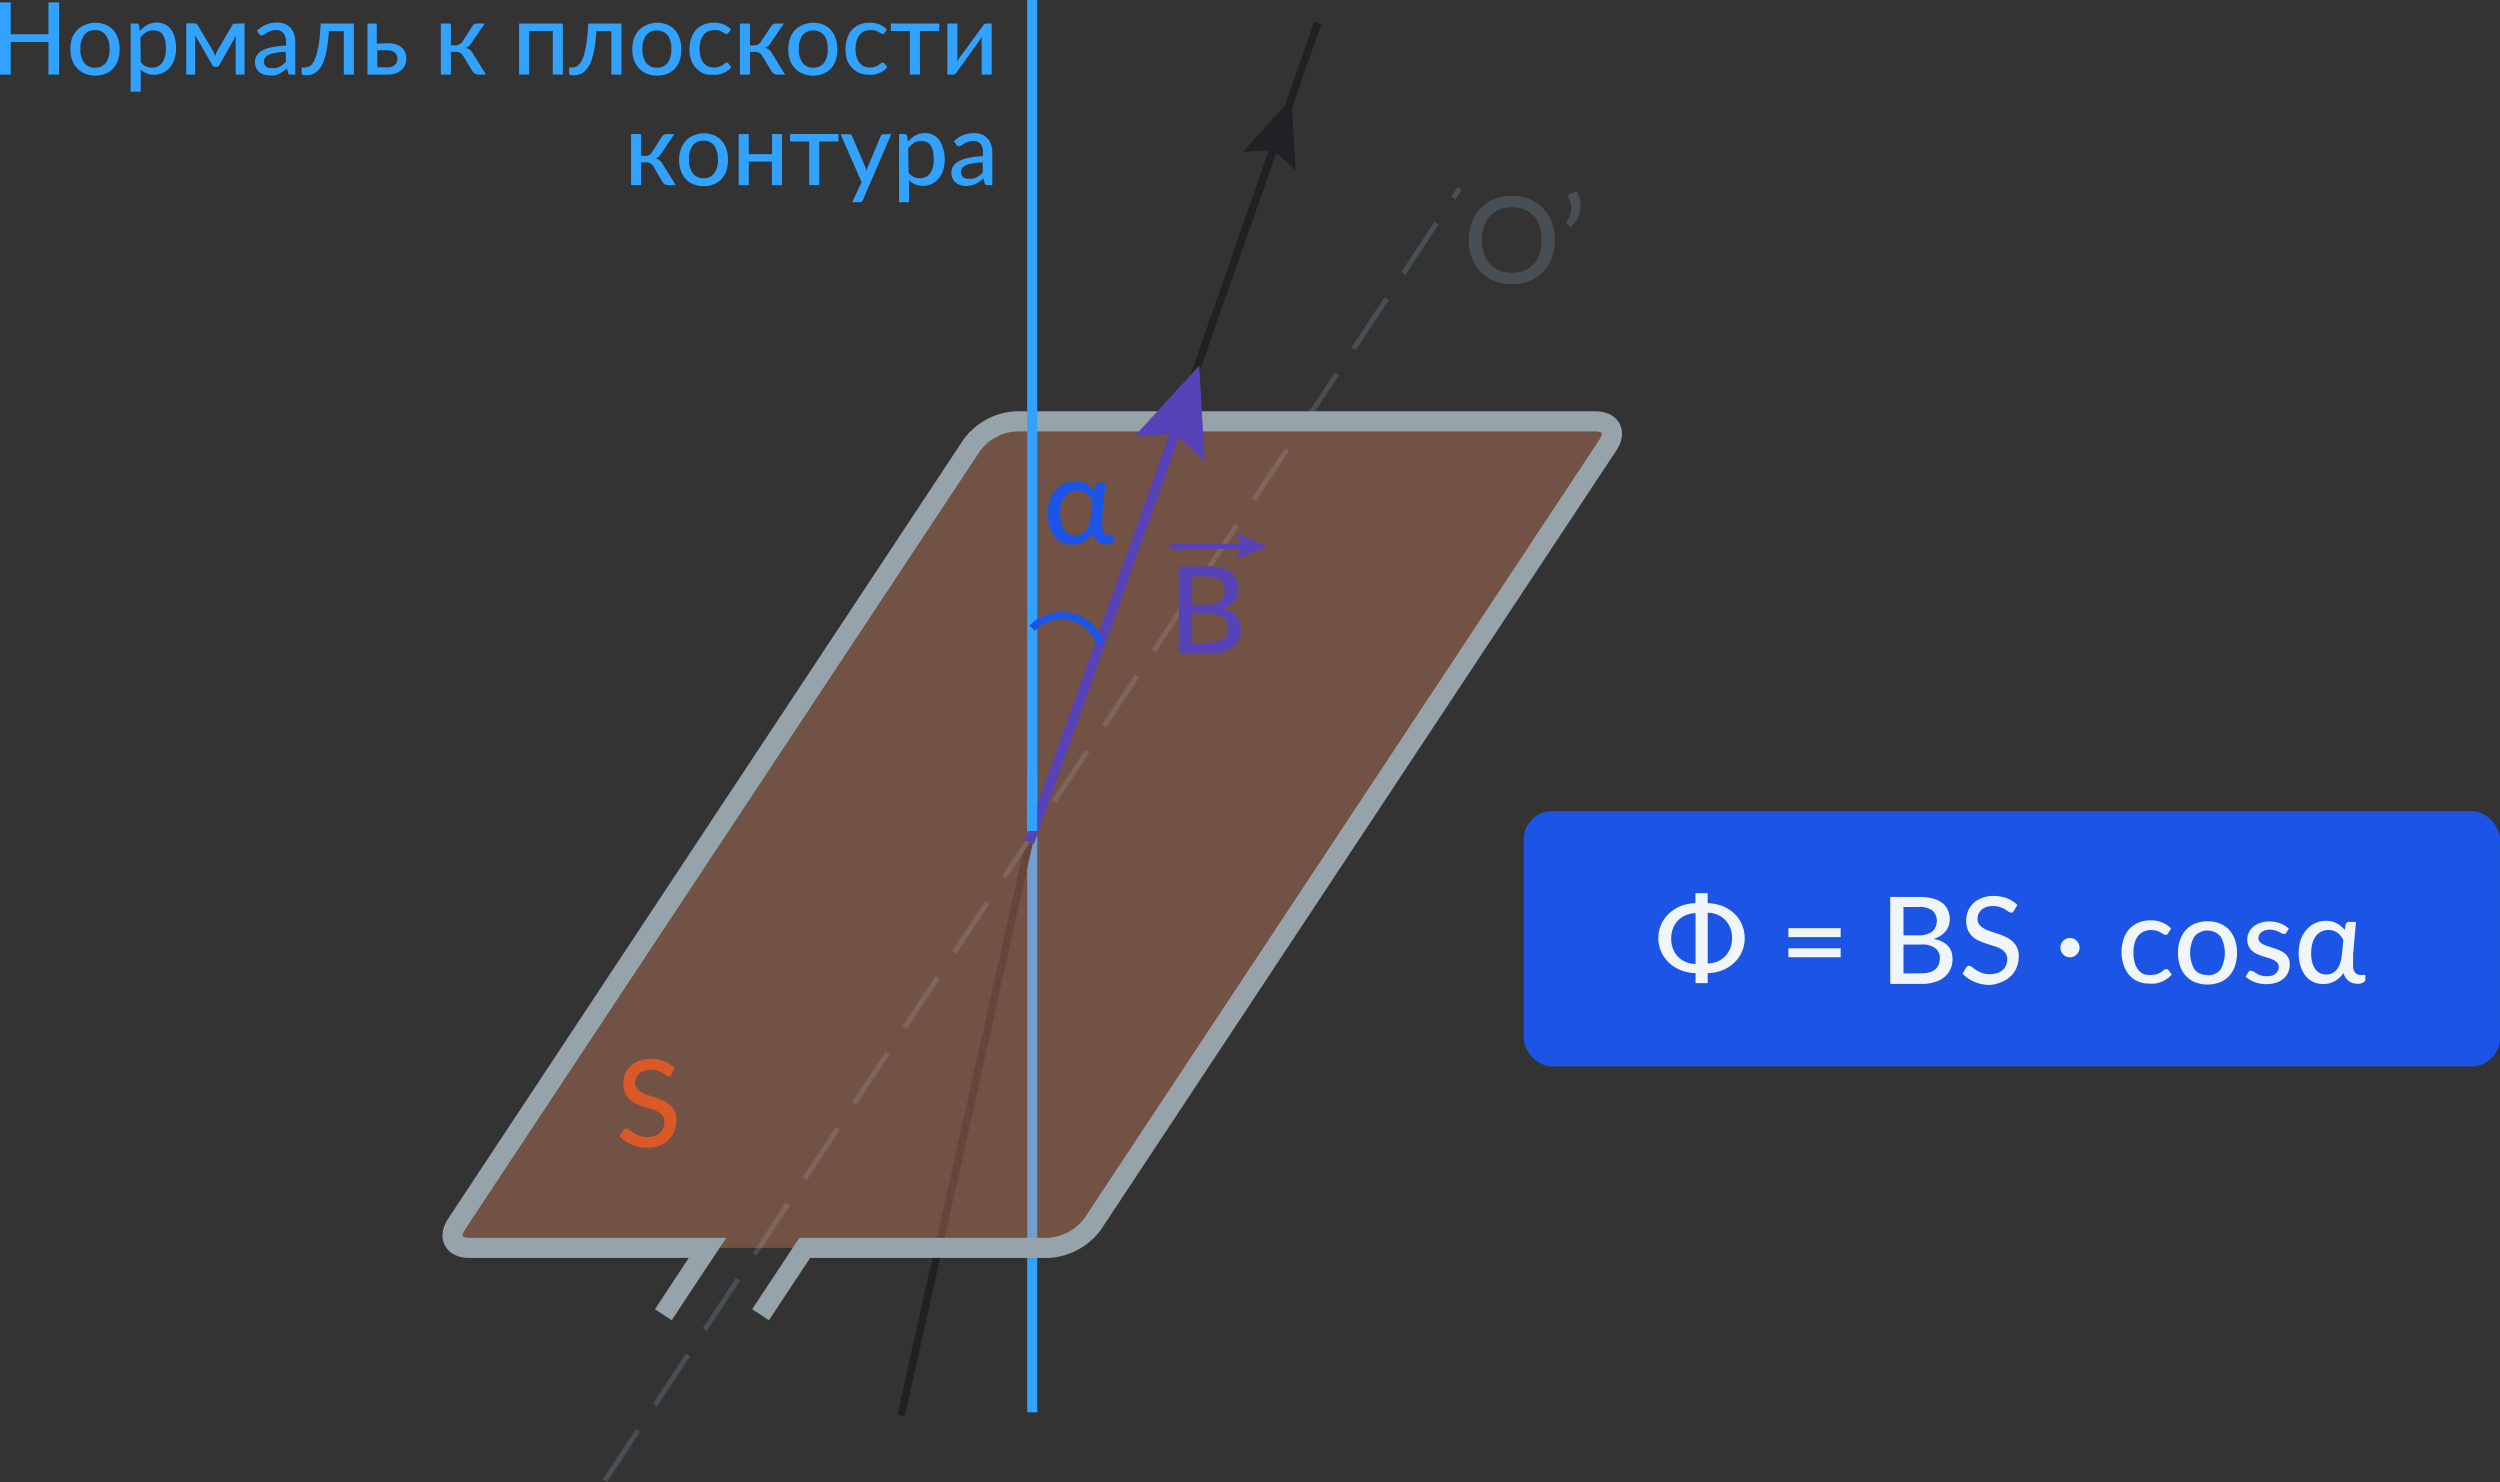 <?xml version="1.0" encoding="UTF-8"?>
<svg xmlns="http://www.w3.org/2000/svg" viewBox="0 0 248.74 147.45">
  <rect x="0" y="0" width="248.74" height="147.45" fill="#333333" stroke="none"/>
  <defs>
    <style>.cls-1,.cls-11,.cls-2,.cls-3,.cls-5,.cls-7,.cls-9{fill:none;stroke-miterlimit:10;}.cls-1{stroke:#31a2ff;}.cls-2{stroke:#202124;}.cls-11,.cls-2{stroke-width:0.75px;}.cls-3{stroke:#474f54;stroke-dasharray:6 3;}.cls-3,.cls-9{stroke-width:0.5px;}.cls-4{fill:#f99569;opacity:0.32;}.cls-5{stroke:#96a3aa;stroke-width:2px;}.cls-6{fill:#474f54;}.cls-7,.cls-9{stroke:#5842b7;}.cls-8{fill:#5842b7;}.cls-10{fill:#202124;}.cls-11{stroke:#1c55e5;}.cls-12{fill:#1c55e5;}.cls-13{fill:#db5926;}.cls-14{fill:#eff5f9;}.cls-15{fill:#31a2ff;}</style>
  </defs>
  <g id="Слой_2" data-name="Слой 2">
    <g id="Слой_1-2" data-name="Слой 1">
      <line class="cls-1" x1="102.7" y1="140.52" x2="102.7" y2="76.74"></line>
      <line class="cls-2" x1="89.66" y1="140.83" x2="102.4" y2="83.8"></line>
      <line class="cls-3" x1="60.19" y1="147.31" x2="145.21" y2="18.77"></line>
      <polygon class="cls-4" points="98.26 41.92 44.8 122.74 47.28 124.16 103.91 124.16 107.15 124.16 160.61 43.33 160.61 41.92 98.26 41.92"></polygon>
      <path class="cls-5" d="M66,130.81l2.83-4.29,1.57-2.36H46.7c-1.56,0-2.13-1.07-1.27-2.37L96.7,44.28a5.9,5.9,0,0,1,4.39-2.36h57.62c1.56,0,2.13,1.06,1.27,2.36l-51.27,77.51a5.92,5.92,0,0,1-4.4,2.37H80.07l-1.56,2.36-2.84,4.29"></path>
      <line class="cls-2" x1="110" y1="62.51" x2="131.11" y2="2.29"></line>
      <path class="cls-6" d="M154.7,23.88a5.08,5.08,0,0,1-.31,1.78,4.31,4.31,0,0,1-.87,1.39,4.07,4.07,0,0,1-1.35.91,4.7,4.7,0,0,1-1.75.32,4.61,4.61,0,0,1-1.74-.32,3.88,3.88,0,0,1-1.35-.91,4.17,4.17,0,0,1-.88-1.39,5.24,5.24,0,0,1,0-3.55,4.07,4.07,0,0,1,.88-1.39,3.75,3.75,0,0,1,1.35-.91,4.42,4.42,0,0,1,1.74-.33,4.51,4.51,0,0,1,1.75.33,3.93,3.93,0,0,1,1.35.91,4.2,4.2,0,0,1,.87,1.39A5.06,5.06,0,0,1,154.7,23.88Zm-1.31,0a4.25,4.25,0,0,0-.21-1.38,2.92,2.92,0,0,0-.6-1,2.55,2.55,0,0,0-.93-.66,3.4,3.4,0,0,0-2.46,0,2.59,2.59,0,0,0-.94.66,2.92,2.92,0,0,0-.6,1,4.67,4.67,0,0,0,0,2.77,2.92,2.92,0,0,0,.6,1,2.56,2.56,0,0,0,.94.65,3.4,3.4,0,0,0,2.46,0,2.53,2.53,0,0,0,.93-.65,2.92,2.92,0,0,0,.6-1A4.27,4.27,0,0,0,153.39,23.88Z"></path>
      <path class="cls-6" d="M156.86,19a2.87,2.87,0,0,1,.35.92,2.6,2.6,0,0,1-.29,1.86,2.92,2.92,0,0,1-.63.78l-.36-.23c-.07,0-.1-.1-.09-.16a.34.34,0,0,1,.06-.15,1.71,1.71,0,0,0,.26-.44,1.9,1.9,0,0,0,.15-.59,2,2,0,0,0,0-.65,2.23,2.23,0,0,0-.25-.66.25.25,0,0,1,0-.24.22.22,0,0,1,.15-.16Z"></path>
      <line class="cls-7" x1="102.4" y1="83.8" x2="117.31" y2="42"></line>
      <polygon class="cls-8" points="119.86 45.89 116.9 43.17 112.88 43.41 119.32 36.38 119.86 45.89"></polygon>
      <line class="cls-1" x1="102.7" y1="82.68" x2="102.7"></line>
      <path class="cls-8" d="M120.09,56.34a5.45,5.45,0,0,1,1.38.16,2.52,2.52,0,0,1,1,.45,1.77,1.77,0,0,1,.54.71,2.37,2.37,0,0,1,.18,1,2.08,2.08,0,0,1-.09.6,1.86,1.86,0,0,1-.3.53,2,2,0,0,1-.5.45,3,3,0,0,1-.7.33c1.25.25,1.87.9,1.87,2a2.37,2.37,0,0,1-.2,1,2.24,2.24,0,0,1-.59.78,2.75,2.75,0,0,1-1,.51,4.35,4.35,0,0,1-1.3.18h-3.1V56.34Zm-1.53,1v2.82H120a2.21,2.21,0,0,0,1.4-.38,1.3,1.3,0,0,0,.46-1,1.28,1.28,0,0,0-.44-1.08,2.27,2.27,0,0,0-1.36-.33Zm1.8,6.6a2.55,2.55,0,0,0,.83-.12,1.51,1.51,0,0,0,.56-.31,1.16,1.16,0,0,0,.32-.47,1.64,1.64,0,0,0,.1-.6,1.23,1.23,0,0,0-.44-1,2.16,2.16,0,0,0-1.37-.37h-1.8V64Z"></path>
      <line class="cls-9" x1="116.46" y1="54.37" x2="124" y2="54.37"></line>
      <polygon class="cls-8" points="123.02 55.66 123.57 54.37 123.02 53.07 126.09 54.37 123.02 55.66"></polygon>
      <line class="cls-2" x1="123.43" y1="24.18" x2="126.98" y2="14.05"></line>
      <polygon class="cls-10" points="128.91 16.96 126.68 14.93 123.67 15.12 128.47 9.83 128.91 16.96"></polygon>
      <path class="cls-11" d="M102.7,62.51A4.07,4.07,0,0,1,109.48,64"></path>
      <path class="cls-12" d="M110.86,53.28v.48c0,.1-.07.19-.2.28a1.15,1.15,0,0,1-.57.12,1.63,1.63,0,0,1-.45-.06,1.29,1.29,0,0,1-.73-.53,1.52,1.52,0,0,1-.22-.48,2.35,2.35,0,0,1-.43.5,2.38,2.38,0,0,1-.5.35,2.58,2.58,0,0,1-.53.19,2.48,2.48,0,0,1-.54.06,2.16,2.16,0,0,1-1-.2,2.24,2.24,0,0,1-.77-.6,2.79,2.79,0,0,1-.51-1,3.85,3.85,0,0,1-.19-1.27,4.11,4.11,0,0,1,.21-1.35,3.2,3.2,0,0,1,.57-1,2.61,2.61,0,0,1,.86-.66A2.54,2.54,0,0,1,107,47.9a2.26,2.26,0,0,1,1.1.26,2.37,2.37,0,0,1,.77.66l.11-.57a.3.3,0,0,1,.3-.24H110l-.32,3.23c0,.2,0,.39,0,.58a5,5,0,0,0,0,.53,1.38,1.38,0,0,0,.07.43.84.84,0,0,0,.2.28.73.73,0,0,0,.28.17,1.36,1.36,0,0,0,.36.05Zm-2.18-3.45a1.83,1.83,0,0,0-.23-.38,1.48,1.48,0,0,0-.33-.33,1.68,1.68,0,0,0-.42-.22,1.46,1.46,0,0,0-.52-.09,1.62,1.62,0,0,0-.65.14,1.37,1.37,0,0,0-.54.42,2,2,0,0,0-.37.73,3.23,3.23,0,0,0-.14,1,3.4,3.4,0,0,0,.12,1,2,2,0,0,0,.32.66,1.3,1.3,0,0,0,.48.37,1.39,1.39,0,0,0,.57.12,1.29,1.29,0,0,0,.55-.11,1.38,1.38,0,0,0,.47-.34,1.76,1.76,0,0,0,.34-.59,3,3,0,0,0,.19-.86Z"></path>
      <path class="cls-13" d="M66.8,106.93a.49.49,0,0,1-.12.15.25.25,0,0,1-.17,0,.45.45,0,0,1-.25-.1c-.09-.06-.2-.14-.34-.22a3,3,0,0,0-.5-.22,2,2,0,0,0-.69-.1,1.91,1.91,0,0,0-.66.1,1.4,1.4,0,0,0-.48.27,1.28,1.28,0,0,0-.29.4,1.35,1.35,0,0,0-.1.5.91.91,0,0,0,.18.58,1.53,1.53,0,0,0,.47.39,3.53,3.53,0,0,0,.65.28l.75.25a6.17,6.17,0,0,1,.75.3,2.59,2.59,0,0,1,.65.42,1.92,1.92,0,0,1,.47.62,2.08,2.08,0,0,1,.18.91,2.86,2.86,0,0,1-.2,1.06,2.35,2.35,0,0,1-.57.87,2.52,2.52,0,0,1-.91.59,3.37,3.37,0,0,1-1.23.21,3.59,3.59,0,0,1-.81-.08,3.74,3.74,0,0,1-.74-.23,3.13,3.13,0,0,1-.65-.35,3,3,0,0,1-.54-.47l.37-.61a.35.35,0,0,1,.3-.17.51.51,0,0,1,.29.14l.4.29a4.06,4.06,0,0,0,.59.29,2.2,2.2,0,0,0,.82.13,2,2,0,0,0,.71-.11,1.26,1.26,0,0,0,.52-.29,1.15,1.15,0,0,0,.33-.48,1.48,1.48,0,0,0,.12-.61,1,1,0,0,0-.18-.62,1.39,1.39,0,0,0-.46-.4,3,3,0,0,0-.65-.27l-.75-.24a6.13,6.13,0,0,1-.75-.29,2.25,2.25,0,0,1-.66-.42,2,2,0,0,1-.46-.65,2.37,2.37,0,0,1-.17-1,2.33,2.33,0,0,1,.18-.9,2.29,2.29,0,0,1,.52-.76,2.51,2.51,0,0,1,.85-.53,3,3,0,0,1,1.15-.21,3.85,3.85,0,0,1,1.34.23,3.24,3.24,0,0,1,1.06.67Z"></path>
      <rect class="cls-12" x="151.6" y="80.7" width="97.14" height="25.4" rx="2.83"></rect>
      <path class="cls-14" d="M169.91,89.86a4.45,4.45,0,0,1,1.5.3,3.74,3.74,0,0,1,1.16.75,3.17,3.17,0,0,1,.75,1.1,3.29,3.29,0,0,1,.27,1.33,3.33,3.33,0,0,1-.27,1.33,3,3,0,0,1-.75,1.09,3.59,3.59,0,0,1-1.16.76,4,4,0,0,1-1.5.3v1H168.7v-1a4,4,0,0,1-1.5-.3,3.64,3.64,0,0,1-1.17-.76,3.35,3.35,0,0,1,0-4.84,3.75,3.75,0,0,1,1.17-.76,4.44,4.44,0,0,1,1.49-.3v-1h1.21Zm-1.21,1a2.57,2.57,0,0,0-1,.21,2.31,2.31,0,0,0-.76.53,2.39,2.39,0,0,0-.49.79,2.67,2.67,0,0,0-.17,1,2.77,2.77,0,0,0,.17,1,2.45,2.45,0,0,0,.49.78,2.31,2.31,0,0,0,.76.53,2.57,2.57,0,0,0,1,.21Zm1.21,5a2.65,2.65,0,0,0,1-.21,2.42,2.42,0,0,0,.76-.53,2.64,2.64,0,0,0,.49-.78,2.77,2.77,0,0,0,.17-1,2.67,2.67,0,0,0-.17-1,2.56,2.56,0,0,0-.49-.79,2.42,2.42,0,0,0-.76-.53,2.65,2.65,0,0,0-1-.21Z"></path>
      <path class="cls-14" d="M177.94,92.35h5.2v.89h-5.2Zm0,2h5.2v.89h-5.2Z"></path>
      <path class="cls-14" d="M190.92,89.24a5.16,5.16,0,0,1,1.39.16,2.54,2.54,0,0,1,.95.45,1.73,1.73,0,0,1,.55.71,2.35,2.35,0,0,1,.18.94,2,2,0,0,1-.1.6,1.77,1.77,0,0,1-.29.54,2.75,2.75,0,0,1-.5.45,3.11,3.11,0,0,1-.71.33c1.25.24,1.88.9,1.88,2a2.33,2.33,0,0,1-.21,1,2.16,2.16,0,0,1-.59.79,2.75,2.75,0,0,1-1,.51,4.3,4.3,0,0,1-1.3.18h-3.1V89.24Zm-1.53,1v2.82h1.47a2.19,2.19,0,0,0,1.4-.38,1.45,1.45,0,0,0,0-2.1,2.18,2.18,0,0,0-1.36-.34Zm1.8,6.6a2.88,2.88,0,0,0,.83-.11,1.57,1.57,0,0,0,.56-.31,1.22,1.22,0,0,0,.33-.48,1.87,1.87,0,0,0,.1-.59,1.22,1.22,0,0,0-.45-1,2.08,2.08,0,0,0-1.37-.37h-1.8v2.87Z"></path>
      <path class="cls-14" d="M200.36,90.64a.49.49,0,0,1-.12.15.25.25,0,0,1-.17,0,.42.42,0,0,1-.25-.1c-.09-.06-.2-.14-.34-.22a2.34,2.34,0,0,0-.5-.22,2,2,0,0,0-.69-.1,1.91,1.91,0,0,0-.66.1,1.25,1.25,0,0,0-.48.27,1.28,1.28,0,0,0-.29.4,1.35,1.35,0,0,0-.1.5.91.91,0,0,0,.18.58,1.53,1.53,0,0,0,.47.39,3.53,3.53,0,0,0,.65.28l.75.25a4.89,4.89,0,0,1,.75.3,2.59,2.59,0,0,1,.65.42,1.92,1.92,0,0,1,.47.62,2.08,2.08,0,0,1,.18.91,2.86,2.86,0,0,1-.2,1.06,2.35,2.35,0,0,1-.57.87,2.52,2.52,0,0,1-.91.59A3.37,3.37,0,0,1,198,98a3.59,3.59,0,0,1-.81-.08,3.74,3.74,0,0,1-.74-.23,3.13,3.13,0,0,1-.65-.35,3,3,0,0,1-.54-.47l.37-.61a.35.35,0,0,1,.3-.17.51.51,0,0,1,.29.14l.4.29a4.06,4.06,0,0,0,.59.29,2.5,2.5,0,0,0,1.53,0,1.27,1.27,0,0,0,.52-.3,1.12,1.12,0,0,0,.33-.47,1.48,1.48,0,0,0,.12-.61,1,1,0,0,0-.18-.62,1.39,1.39,0,0,0-.46-.4,3,3,0,0,0-.65-.27l-.75-.24a6.13,6.13,0,0,1-.75-.29,2.25,2.25,0,0,1-.66-.42,2,2,0,0,1-.46-.65,2.37,2.37,0,0,1-.17-1,2.33,2.33,0,0,1,.18-.9,2.29,2.29,0,0,1,.52-.76,2.51,2.51,0,0,1,.85-.53,3,3,0,0,1,1.15-.21,3.85,3.85,0,0,1,1.34.23,3.24,3.24,0,0,1,1.06.67Z"></path>
      <path class="cls-14" d="M205,94.29a.91.91,0,0,1,.08-.37.92.92,0,0,1,.2-.31,1,1,0,0,1,.3-.21.86.86,0,0,1,.36-.07,1,1,0,0,1,.38.07,1,1,0,0,1,.31.21,1.1,1.1,0,0,1,.2.31.9.9,0,0,1,0,.74,1,1,0,0,1-.2.3,1,1,0,0,1-.31.21,1,1,0,0,1-.38.08.86.86,0,0,1-.36-.08,1,1,0,0,1-.3-.21.88.88,0,0,1-.2-.3A.91.91,0,0,1,205,94.29Z"></path>
      <path class="cls-14" d="M215.69,92.9l-.11.11a.28.28,0,0,1-.15,0,.35.35,0,0,1-.2-.07,1.48,1.48,0,0,0-.26-.16,2.27,2.27,0,0,0-.38-.17,2.19,2.19,0,0,0-.56-.07,1.67,1.67,0,0,0-.76.16,1.47,1.47,0,0,0-.55.44,1.89,1.89,0,0,0-.33.7,3.38,3.38,0,0,0-.12.93,3.43,3.43,0,0,0,.12,1,2.18,2.18,0,0,0,.34.7,1.52,1.52,0,0,0,.54.44A1.83,1.83,0,0,0,214,97a1.91,1.91,0,0,0,.63-.09,1.86,1.86,0,0,0,.4-.2,2.37,2.37,0,0,0,.27-.2.37.37,0,0,1,.23-.09.26.26,0,0,1,.22.1l.33.44a2.13,2.13,0,0,1-.47.43,2.94,2.94,0,0,1-.55.3,4,4,0,0,1-.62.17,4.62,4.62,0,0,1-.65,0,2.67,2.67,0,0,1-1.06-.21,2.37,2.37,0,0,1-.86-.61,3,3,0,0,1-.57-1,3.91,3.91,0,0,1-.21-1.33,3.86,3.86,0,0,1,.19-1.25,2.77,2.77,0,0,1,.55-1,2.74,2.74,0,0,1,.91-.65,3,3,0,0,1,1.24-.24,3,3,0,0,1,1.15.21,2.8,2.8,0,0,1,.89.6Z"></path>
      <path class="cls-14" d="M219.65,91.66a3.34,3.34,0,0,1,1.21.22,2.73,2.73,0,0,1,.93.63,3,3,0,0,1,.58,1,3.82,3.82,0,0,1,.2,1.3,3.78,3.78,0,0,1-.2,1.3,2.85,2.85,0,0,1-.58,1,2.6,2.6,0,0,1-.93.63,3.47,3.47,0,0,1-2.43,0,2.44,2.44,0,0,1-.93-.63,2.59,2.59,0,0,1-.59-1,3.77,3.77,0,0,1-.21-1.3,3.81,3.81,0,0,1,.21-1.3,2.75,2.75,0,0,1,.59-1,2.55,2.55,0,0,1,.93-.63A3.32,3.32,0,0,1,219.65,91.66Zm0,5.37a1.53,1.53,0,0,0,1.29-.58,3.41,3.41,0,0,0,0-3.28,1.73,1.73,0,0,0-2.6,0,3.34,3.34,0,0,0,0,3.28A1.54,1.54,0,0,0,219.65,97Z"></path>
      <path class="cls-14" d="M227.47,92.81a.36.36,0,0,1-.1.11.29.29,0,0,1-.14,0,.45.45,0,0,1-.21-.06l-.29-.15a2.35,2.35,0,0,0-.38-.14,2.06,2.06,0,0,0-.53-.07,1.35,1.35,0,0,0-.46.07,1.14,1.14,0,0,0-.35.17.77.77,0,0,0-.22.26.8.8,0,0,0-.08.33.55.55,0,0,0,.13.38,1.11,1.11,0,0,0,.36.26,2.61,2.61,0,0,0,.5.19l.57.19a4.45,4.45,0,0,1,.57.22,2,2,0,0,1,.49.3,1.39,1.39,0,0,1,.36.44,1.34,1.34,0,0,1,.13.63,2,2,0,0,1-.15.79,1.74,1.74,0,0,1-.45.63,2.24,2.24,0,0,1-.73.41,3.38,3.38,0,0,1-2.17-.06,3,3,0,0,1-.89-.53l.27-.45a.3.3,0,0,1,.12-.13.36.36,0,0,1,.19,0,.4.4,0,0,1,.24.09l.29.18a1.66,1.66,0,0,0,.4.18,2,2,0,0,0,.6.08,1.7,1.7,0,0,0,.53-.07,1,1,0,0,0,.36-.21.68.68,0,0,0,.22-.29.9.9,0,0,0,.08-.36.61.61,0,0,0-.14-.4,1.41,1.41,0,0,0-.35-.27,3.26,3.26,0,0,0-.5-.2l-.58-.18a5.77,5.77,0,0,1-.58-.22,2,2,0,0,1-.5-.32,1.52,1.52,0,0,1-.35-.47,1.48,1.48,0,0,1-.14-.67,1.64,1.64,0,0,1,.15-.68,1.79,1.79,0,0,1,.43-.57,2.08,2.08,0,0,1,.69-.39,2.69,2.69,0,0,1,.94-.15,2.94,2.94,0,0,1,1.09.2,2.39,2.39,0,0,1,.84.52Z"></path>
      <path class="cls-14" d="M235.34,97v.47c0,.11-.07.2-.21.28a1,1,0,0,1-.57.13,1.74,1.74,0,0,1-.45-.06,1.5,1.5,0,0,1-.4-.2,1.44,1.44,0,0,1-.32-.33,1.78,1.78,0,0,1-.23-.48,2.32,2.32,0,0,1-.43.5,2.27,2.27,0,0,1-.49.34,2.62,2.62,0,0,1-.53.2,2.48,2.48,0,0,1-.54.06,2.24,2.24,0,0,1-1-.21,2.06,2.06,0,0,1-.76-.59,2.94,2.94,0,0,1-.52-1,4.08,4.08,0,0,1-.18-1.26,4.35,4.35,0,0,1,.2-1.35,3.08,3.08,0,0,1,.58-1,2.48,2.48,0,0,1,.86-.65,2.35,2.35,0,0,1,1.06-.23,2.17,2.17,0,0,1,1.11.26,2.45,2.45,0,0,1,.77.65l.1-.57a.3.3,0,0,1,.31-.23h.71L234.12,95a5.27,5.27,0,0,1,0,.57c0,.19,0,.37,0,.53a1.11,1.11,0,0,0,.07.43.86.86,0,0,0,.19.29.75.75,0,0,0,.29.16A1,1,0,0,0,235,97Zm-2.19-3.46a1.68,1.68,0,0,0-.23-.38,1.53,1.53,0,0,0-1.26-.63,1.44,1.44,0,0,0-.65.14,1.47,1.47,0,0,0-.55.42,2.22,2.22,0,0,0-.37.72,3.56,3.56,0,0,0-.14,1,3.4,3.4,0,0,0,.12,1,1.89,1.89,0,0,0,.33.65,1.22,1.22,0,0,0,.47.38,1.39,1.39,0,0,0,.57.12,1.51,1.51,0,0,0,.56-.11,1.38,1.38,0,0,0,.46-.34,1.94,1.94,0,0,0,.35-.6,3.69,3.69,0,0,0,.19-.85Z"></path>
      <path class="cls-15" d="M5.88.24V7.42H4.82V4.18H1.07V7.42H0V.24H1.07V3.41H4.82V.24Z"></path>
      <path class="cls-15" d="M9.47,2.26a2.71,2.71,0,0,1,1,.18,2.06,2.06,0,0,1,.77.52,2.53,2.53,0,0,1,.49.83,3.31,3.31,0,0,1,.17,1.08A3.41,3.41,0,0,1,11.74,6a2.49,2.49,0,0,1-.49.82,2.06,2.06,0,0,1-.77.52,2.81,2.81,0,0,1-2,0,2.06,2.06,0,0,1-.77-.52A2.35,2.35,0,0,1,7.18,6,3.41,3.41,0,0,1,7,4.87a3.31,3.31,0,0,1,.17-1.08A2.39,2.39,0,0,1,7.68,3a2.06,2.06,0,0,1,.77-.52A2.73,2.73,0,0,1,9.47,2.26Zm0,4.47a1.25,1.25,0,0,0,1.07-.49,2.24,2.24,0,0,0,.36-1.36,2.26,2.26,0,0,0-.36-1.37A1.23,1.23,0,0,0,9.47,3a1.25,1.25,0,0,0-1.09.49A2.26,2.26,0,0,0,8,4.88a2.24,2.24,0,0,0,.36,1.36A1.28,1.28,0,0,0,9.47,6.73Z"></path>
      <path class="cls-15" d="M13.92,3.1a2.26,2.26,0,0,1,.34-.35,1.7,1.7,0,0,1,.39-.27,2.23,2.23,0,0,1,.45-.18,2.07,2.07,0,0,1,.5-.06,1.8,1.8,0,0,1,.79.17,1.63,1.63,0,0,1,.61.5,2.49,2.49,0,0,1,.38.82,4.1,4.1,0,0,1,.14,1.11,3.51,3.51,0,0,1-.15,1,2.59,2.59,0,0,1-.44.84,2.05,2.05,0,0,1-.69.55,1.94,1.94,0,0,1-.91.21,2,2,0,0,1-.78-.15A1.83,1.83,0,0,1,14,6.92v2.2H13V2.34h.59a.23.23,0,0,1,.25.19ZM14,6.17a1.47,1.47,0,0,0,.51.44,1.59,1.59,0,0,0,.62.12,1.22,1.22,0,0,0,1-.48,2.26,2.26,0,0,0,.37-1.41A4,4,0,0,0,16.43,4a1.82,1.82,0,0,0-.24-.56,1.08,1.08,0,0,0-.39-.32,1.24,1.24,0,0,0-.52-.1,1.38,1.38,0,0,0-.74.19,2.07,2.07,0,0,0-.57.54Z"></path>
      <path class="cls-15" d="M24.33,2.32v5.1h-.88V4.18c0-.09,0-.21,0-.33a1.7,1.7,0,0,1,.06-.35l-1.7,3a.37.37,0,0,1-.12.13.29.29,0,0,1-.16,0h-.11a.33.33,0,0,1-.17,0,.35.35,0,0,1-.11-.13l-1.73-3a2.94,2.94,0,0,1,0,.35c0,.13,0,.24,0,.34V7.42h-.88V2.32h.79a.49.49,0,0,1,.2.05.35.35,0,0,1,.17.17l1.49,2.51.12.26.1.27.1-.27.12-.26,1.47-2.51a.33.33,0,0,1,.17-.18.45.45,0,0,1,.2,0Z"></path>
      <path class="cls-15" d="M25.57,3.05a2.84,2.84,0,0,1,.92-.61,2.94,2.94,0,0,1,1.09-.2,2,2,0,0,1,.77.14,1.78,1.78,0,0,1,.57.4,1.72,1.72,0,0,1,.34.61,2.47,2.47,0,0,1,.12.79V7.42H29a.42.42,0,0,1-.22,0,.32.32,0,0,1-.12-.18l-.11-.44a4.73,4.73,0,0,1-.38.31,3.26,3.26,0,0,1-.4.24,3.26,3.26,0,0,1-.44.15,2.78,2.78,0,0,1-.52,0,1.79,1.79,0,0,1-.57-.09,1.24,1.24,0,0,1-.45-.25,1.1,1.1,0,0,1-.31-.42,1.4,1.4,0,0,1-.11-.6,1.13,1.13,0,0,1,.16-.58A1.41,1.41,0,0,1,26,5.07a3.11,3.11,0,0,1,1-.36,6.49,6.49,0,0,1,1.46-.16V4.18a1.3,1.3,0,0,0-.25-.86A.89.89,0,0,0,27.46,3a1.71,1.71,0,0,0-.54.08,1.59,1.59,0,0,0-.37.18,2.27,2.27,0,0,0-.28.18.46.46,0,0,1-.24.08.25.25,0,0,1-.17-.06.49.49,0,0,1-.12-.13Zm2.86,2.11a6.62,6.62,0,0,0-1,.09,2.78,2.78,0,0,0-.68.2.86.86,0,0,0-.37.28.6.6,0,0,0-.12.36.81.81,0,0,0,.06.33.62.62,0,0,0,.17.22.71.71,0,0,0,.26.13,1,1,0,0,0,.31,0,1.73,1.73,0,0,0,.41,0,1.91,1.91,0,0,0,.36-.13,1.54,1.54,0,0,0,.31-.21,2.44,2.44,0,0,0,.3-.27Z"></path>
      <path class="cls-15" d="M35.21,7.42h-1V3.1H32.72a15.92,15.92,0,0,1-.18,1.66,7.83,7.83,0,0,1-.29,1.18,3.43,3.43,0,0,1-.38.79,2,2,0,0,1-.44.47,1.51,1.51,0,0,1-.48.23,2.05,2.05,0,0,1-.49.06c-.3,0-.45-.06-.45-.15V6.72h.27a1.06,1.06,0,0,0,.34-.06A.94.94,0,0,0,31,6.44,1.83,1.83,0,0,0,31.28,6a3.78,3.78,0,0,0,.27-.79A10.53,10.53,0,0,0,31.77,4c.06-.47.1-1,.14-1.66h3.3Z"></path>
      <path class="cls-15" d="M38.54,4.3a2.86,2.86,0,0,1,.89.12,1.71,1.71,0,0,1,.58.34,1.3,1.3,0,0,1,.32.49,1.91,1.91,0,0,1,.1.58,1.7,1.7,0,0,1-.13.64,1.36,1.36,0,0,1-.36.5,1.77,1.77,0,0,1-.59.33,2.43,2.43,0,0,1-.79.12h-2V2.34h.93v2Zm0,2.4a1.06,1.06,0,0,0,.75-.24.85.85,0,0,0,.25-.62.87.87,0,0,0-.06-.32.77.77,0,0,0-.17-.27A1.07,1.07,0,0,0,39,5.07,1.58,1.58,0,0,0,38.54,5h-1V6.7Z"></path>
      <path class="cls-15" d="M47,2.6a.52.52,0,0,1,.2-.19.48.48,0,0,1,.26-.07h.77L46.92,4.26a1.61,1.61,0,0,1-.25.31.83.83,0,0,1-.32.18,1.22,1.22,0,0,1,.41.21,1.34,1.34,0,0,1,.29.36l1.3,2.1h-.68a.78.78,0,0,1-.41-.09A1,1,0,0,1,47,7.08l-.93-1.54a.79.79,0,0,0-.68-.38h-.53V7.42h-1V2.34h1V4.51h.46a.69.69,0,0,0,.36-.09A.75.75,0,0,0,46,4.17Z"></path>
      <path class="cls-15" d="M56,7.42H55V3.08H52.65V7.42h-1V2.34H56Z"></path>
      <path class="cls-15" d="M61.83,7.42h-1V3.1H59.34a15.92,15.92,0,0,1-.18,1.66,7.83,7.83,0,0,1-.29,1.18,3.06,3.06,0,0,1-.38.79,1.82,1.82,0,0,1-.44.47,1.33,1.33,0,0,1-.48.23,2,2,0,0,1-.49.06c-.3,0-.45-.06-.45-.15V6.72h.27a1,1,0,0,0,.34-.06.86.86,0,0,0,.34-.22A1.83,1.83,0,0,0,57.9,6a3.78,3.78,0,0,0,.27-.79A8.66,8.66,0,0,0,58.39,4c.06-.47.11-1,.14-1.66h3.3Z"></path>
      <path class="cls-15" d="M65.36,2.26a2.73,2.73,0,0,1,1,.18,2.06,2.06,0,0,1,.77.52,2.35,2.35,0,0,1,.48.83,3.06,3.06,0,0,1,.17,1.08A3.16,3.16,0,0,1,67.63,6a2.31,2.31,0,0,1-.48.82,2.06,2.06,0,0,1-.77.52,2.81,2.81,0,0,1-2,0,2.18,2.18,0,0,1-.78-.52A2.49,2.49,0,0,1,63.08,6a3.41,3.41,0,0,1-.17-1.09,3.31,3.31,0,0,1,.17-1.08A2.53,2.53,0,0,1,63.57,3a2.18,2.18,0,0,1,.78-.52A2.71,2.71,0,0,1,65.36,2.26Zm0,4.47a1.27,1.27,0,0,0,1.08-.49,2.25,2.25,0,0,0,.35-1.36,2.26,2.26,0,0,0-.35-1.37,1.44,1.44,0,0,0-2.16,0,2.26,2.26,0,0,0-.36,1.37,2.24,2.24,0,0,0,.36,1.36A1.27,1.27,0,0,0,65.36,6.73Z"></path>
      <path class="cls-15" d="M72.45,3.29l-.09.08a.21.21,0,0,1-.12,0,.34.34,0,0,1-.17-.07l-.22-.13a1.61,1.61,0,0,0-.32-.14A1.51,1.51,0,0,0,71.07,3a1.47,1.47,0,0,0-.64.13,1.24,1.24,0,0,0-.45.37,1.7,1.7,0,0,0-.28.59,3,3,0,0,0-.1.77,3.1,3.1,0,0,0,.1.79,1.91,1.91,0,0,0,.29.59,1.13,1.13,0,0,0,.45.36,1.41,1.41,0,0,0,.59.12,1.58,1.58,0,0,0,.86-.24l.22-.17a.31.31,0,0,1,.19-.08.2.2,0,0,1,.18.09l.28.36a1.71,1.71,0,0,1-.39.37,2,2,0,0,1-.46.24,2.73,2.73,0,0,1-.51.14,3.31,3.31,0,0,1-.55,0A2.16,2.16,0,0,1,70,7.31a2.05,2.05,0,0,1-.72-.51A2.54,2.54,0,0,1,68.77,6a3.5,3.5,0,0,1-.17-1.11,3.15,3.15,0,0,1,.16-1A2.31,2.31,0,0,1,69.22,3,2.22,2.22,0,0,1,70,2.45a2.56,2.56,0,0,1,1-.19,2.42,2.42,0,0,1,1,.17,2.3,2.3,0,0,1,.74.5Z"></path>
      <path class="cls-15" d="M76.74,2.6a.61.61,0,0,1,.2-.19.54.54,0,0,1,.27-.07H78L76.69,4.26a1.61,1.61,0,0,1-.25.31.83.83,0,0,1-.32.18,1.17,1.17,0,0,1,.4.21,1.37,1.37,0,0,1,.3.36l1.29,2.1h-.67A.78.78,0,0,1,77,7.33a1,1,0,0,1-.24-.25l-.93-1.54a.71.71,0,0,0-.29-.28.74.74,0,0,0-.4-.1h-.52V7.42h-1V2.34h1V4.51h.46a.69.69,0,0,0,.36-.09.85.85,0,0,0,.25-.25Z"></path>
      <path class="cls-15" d="M80.88,2.26a2.76,2.76,0,0,1,1,.18,2.06,2.06,0,0,1,.77.52,2.35,2.35,0,0,1,.48.83,3.06,3.06,0,0,1,.17,1.08A3.16,3.16,0,0,1,83.15,6a2.31,2.31,0,0,1-.48.82,2.06,2.06,0,0,1-.77.52,2.77,2.77,0,0,1-1,.19,2.71,2.71,0,0,1-1-.19,2.1,2.1,0,0,1-.78-.52A2.49,2.49,0,0,1,78.6,6a3.41,3.41,0,0,1-.17-1.09,3.31,3.31,0,0,1,.17-1.08A2.53,2.53,0,0,1,79.09,3a2.1,2.1,0,0,1,.78-.52A2.71,2.71,0,0,1,80.88,2.26Zm0,4.47A1.27,1.27,0,0,0,82,6.24a2.25,2.25,0,0,0,.35-1.36A2.26,2.26,0,0,0,82,3.51a1.44,1.44,0,0,0-2.16,0,2.26,2.26,0,0,0-.36,1.37,2.24,2.24,0,0,0,.36,1.36A1.27,1.27,0,0,0,80.88,6.73Z"></path>
      <path class="cls-15" d="M88,3.29l-.09.08a.21.21,0,0,1-.12,0,.34.34,0,0,1-.17-.07l-.22-.13a1.61,1.61,0,0,0-.32-.14A1.51,1.51,0,0,0,86.59,3a1.47,1.47,0,0,0-.64.13,1.24,1.24,0,0,0-.45.37,1.7,1.7,0,0,0-.28.59,3,3,0,0,0-.1.77,3.1,3.1,0,0,0,.1.79,1.91,1.91,0,0,0,.29.59,1.13,1.13,0,0,0,.45.36,1.41,1.41,0,0,0,.59.12,1.58,1.58,0,0,0,.86-.24l.22-.17a.31.31,0,0,1,.19-.08.2.2,0,0,1,.18.09l.28.36a1.71,1.71,0,0,1-.39.37,2,2,0,0,1-.46.24,3,3,0,0,1-.51.14,3.31,3.31,0,0,1-.55,0,2.16,2.16,0,0,1-.88-.18,2.05,2.05,0,0,1-.72-.51A2.54,2.54,0,0,1,84.29,6a3.5,3.5,0,0,1-.17-1.11,3.15,3.15,0,0,1,.16-1A2.31,2.31,0,0,1,84.74,3a2.22,2.22,0,0,1,.76-.55,2.56,2.56,0,0,1,1-.19,2.42,2.42,0,0,1,1,.17,2.3,2.3,0,0,1,.74.5Z"></path>
      <path class="cls-15" d="M93.45,3.08H91.53V7.42h-1V3.08H88.64V2.34h4.81Z"></path>
      <path class="cls-15" d="M98.67,2.34V7.42h-1V4.1c0-.07,0-.15,0-.23l0-.24-.09.19-.1.17L95.2,7.17a.55.55,0,0,1-.14.17.32.32,0,0,1-.21.08h-.59V2.34h1V5.66a1.7,1.7,0,0,1,0,.22l0,.25a2.85,2.85,0,0,1,.19-.36l2.34-3.19a.56.56,0,0,1,.15-.16.27.27,0,0,1,.2-.08Z"></path>
      <path class="cls-15" d="M65.86,13.6a.61.61,0,0,1,.2-.19.48.48,0,0,1,.26-.07h.77L65.8,15.26a1.61,1.61,0,0,1-.25.31.77.77,0,0,1-.32.18,1.22,1.22,0,0,1,.41.21,1.18,1.18,0,0,1,.29.36l1.3,2.1h-.68a.74.74,0,0,1-.4-.09.85.85,0,0,1-.25-.25L65,16.54a.69.69,0,0,0-.28-.28.77.77,0,0,0-.4-.1h-.53v2.26h-1V13.34h1v2.17h.46a.69.69,0,0,0,.36-.09.75.75,0,0,0,.25-.25Z"></path>
      <path class="cls-15" d="M70,13.26a2.71,2.71,0,0,1,1,.18,2.06,2.06,0,0,1,.77.52,2.37,2.37,0,0,1,.49.83,3.31,3.31,0,0,1,.17,1.08A3.41,3.41,0,0,1,72.27,17a2.33,2.33,0,0,1-.49.82,2.06,2.06,0,0,1-.77.52,2.81,2.81,0,0,1-2,0,2.06,2.06,0,0,1-.77-.52,2.33,2.33,0,0,1-.49-.82,3.16,3.16,0,0,1-.18-1.09,3.06,3.06,0,0,1,.18-1.08,2.37,2.37,0,0,1,.49-.83,2.06,2.06,0,0,1,.77-.52A2.73,2.73,0,0,1,70,13.26Zm0,4.47a1.24,1.24,0,0,0,1.07-.49,2.24,2.24,0,0,0,.36-1.36,2.26,2.26,0,0,0-.36-1.37A1.21,1.21,0,0,0,70,14a1.25,1.25,0,0,0-1.09.49,2.26,2.26,0,0,0-.36,1.37,2.24,2.24,0,0,0,.36,1.36A1.28,1.28,0,0,0,70,17.73Z"></path>
      <path class="cls-15" d="M77.8,13.34v5.08h-1V16.08H74.5v2.34h-1V13.34h1v2h2.32v-2Z"></path>
      <path class="cls-15" d="M83.42,14.08H81.51v4.34h-1V14.08H78.61v-.74h4.81Z"></path>
      <path class="cls-15" d="M88.68,13.34l-2.82,6.55a.43.43,0,0,1-.12.17.34.34,0,0,1-.22.06h-.73l.93-2-2.08-4.76h.85a.27.27,0,0,1,.19.06.26.26,0,0,1,.1.13l1.29,3a2.09,2.09,0,0,1,.08.23,1.05,1.05,0,0,1,.06.24l.08-.24c0-.08,0-.16.08-.23l1.25-3a.3.3,0,0,1,.11-.14.26.26,0,0,1,.17-.05Z"></path>
      <path class="cls-15" d="M90.35,14.1a2.83,2.83,0,0,1,.34-.35,1.7,1.7,0,0,1,.39-.27,2.23,2.23,0,0,1,.45-.18,2.1,2.1,0,0,1,.51-.06,1.86,1.86,0,0,1,.79.17,1.68,1.68,0,0,1,.6.5,2.5,2.5,0,0,1,.39.82A4.13,4.13,0,0,1,94,15.84a3.51,3.51,0,0,1-.15,1.05,2.78,2.78,0,0,1-.43.84,2.05,2.05,0,0,1-.69.55,2,2,0,0,1-.92.21,2,2,0,0,1-.78-.15,1.83,1.83,0,0,1-.58-.42v2.2h-1V13.34H90a.23.23,0,0,1,.25.19Zm.05,3.07a1.41,1.41,0,0,0,.52.44,1.52,1.52,0,0,0,.62.12,1.24,1.24,0,0,0,1-.48,2.33,2.33,0,0,0,.36-1.41,3.38,3.38,0,0,0-.08-.83,1.44,1.44,0,0,0-.24-.56.94.94,0,0,0-.39-.32,1.21,1.21,0,0,0-.52-.1,1.32,1.32,0,0,0-.73.19,2.25,2.25,0,0,0-.58.54Z"></path>
      <path class="cls-15" d="M94.91,14.05a2.88,2.88,0,0,1,.93-.61,2.94,2.94,0,0,1,1.09-.2,2,2,0,0,1,.77.14,1.63,1.63,0,0,1,.56.4,1.6,1.6,0,0,1,.35.61,2.47,2.47,0,0,1,.12.79v3.24h-.44a.45.45,0,0,1-.22-.05.32.32,0,0,1-.12-.18l-.1-.44a3.52,3.52,0,0,1-.39.31,3.14,3.14,0,0,1-.39.24,3,3,0,0,1-.45.15,2.7,2.7,0,0,1-.52.05,1.73,1.73,0,0,1-.56-.09,1.29,1.29,0,0,1-.46-.25,1.08,1.08,0,0,1-.3-.42,1.4,1.4,0,0,1-.12-.6,1.14,1.14,0,0,1,.17-.58,1.34,1.34,0,0,1,.53-.49,3.11,3.11,0,0,1,1-.36,6.47,6.47,0,0,1,1.45-.16v-.37a1.3,1.3,0,0,0-.24-.86.89.89,0,0,0-.72-.29,1.71,1.71,0,0,0-.54.08,1.59,1.59,0,0,0-.37.18,2.27,2.27,0,0,0-.28.18.46.46,0,0,1-.24.08.24.24,0,0,1-.17-.06.49.49,0,0,1-.12-.13Zm2.86,2.11a6.88,6.88,0,0,0-1,.09,2.83,2.83,0,0,0-.67.2,1,1,0,0,0-.38.28.66.66,0,0,0-.11.36.81.81,0,0,0,.06.33.62.62,0,0,0,.17.22.75.75,0,0,0,.25.13,1.12,1.12,0,0,0,.32,0,1.73,1.73,0,0,0,.41,0,1.81,1.81,0,0,0,.35-.13,1.6,1.6,0,0,0,.32-.21,1.82,1.82,0,0,0,.29-.27Z"></path>
    </g>
  </g>
</svg>
